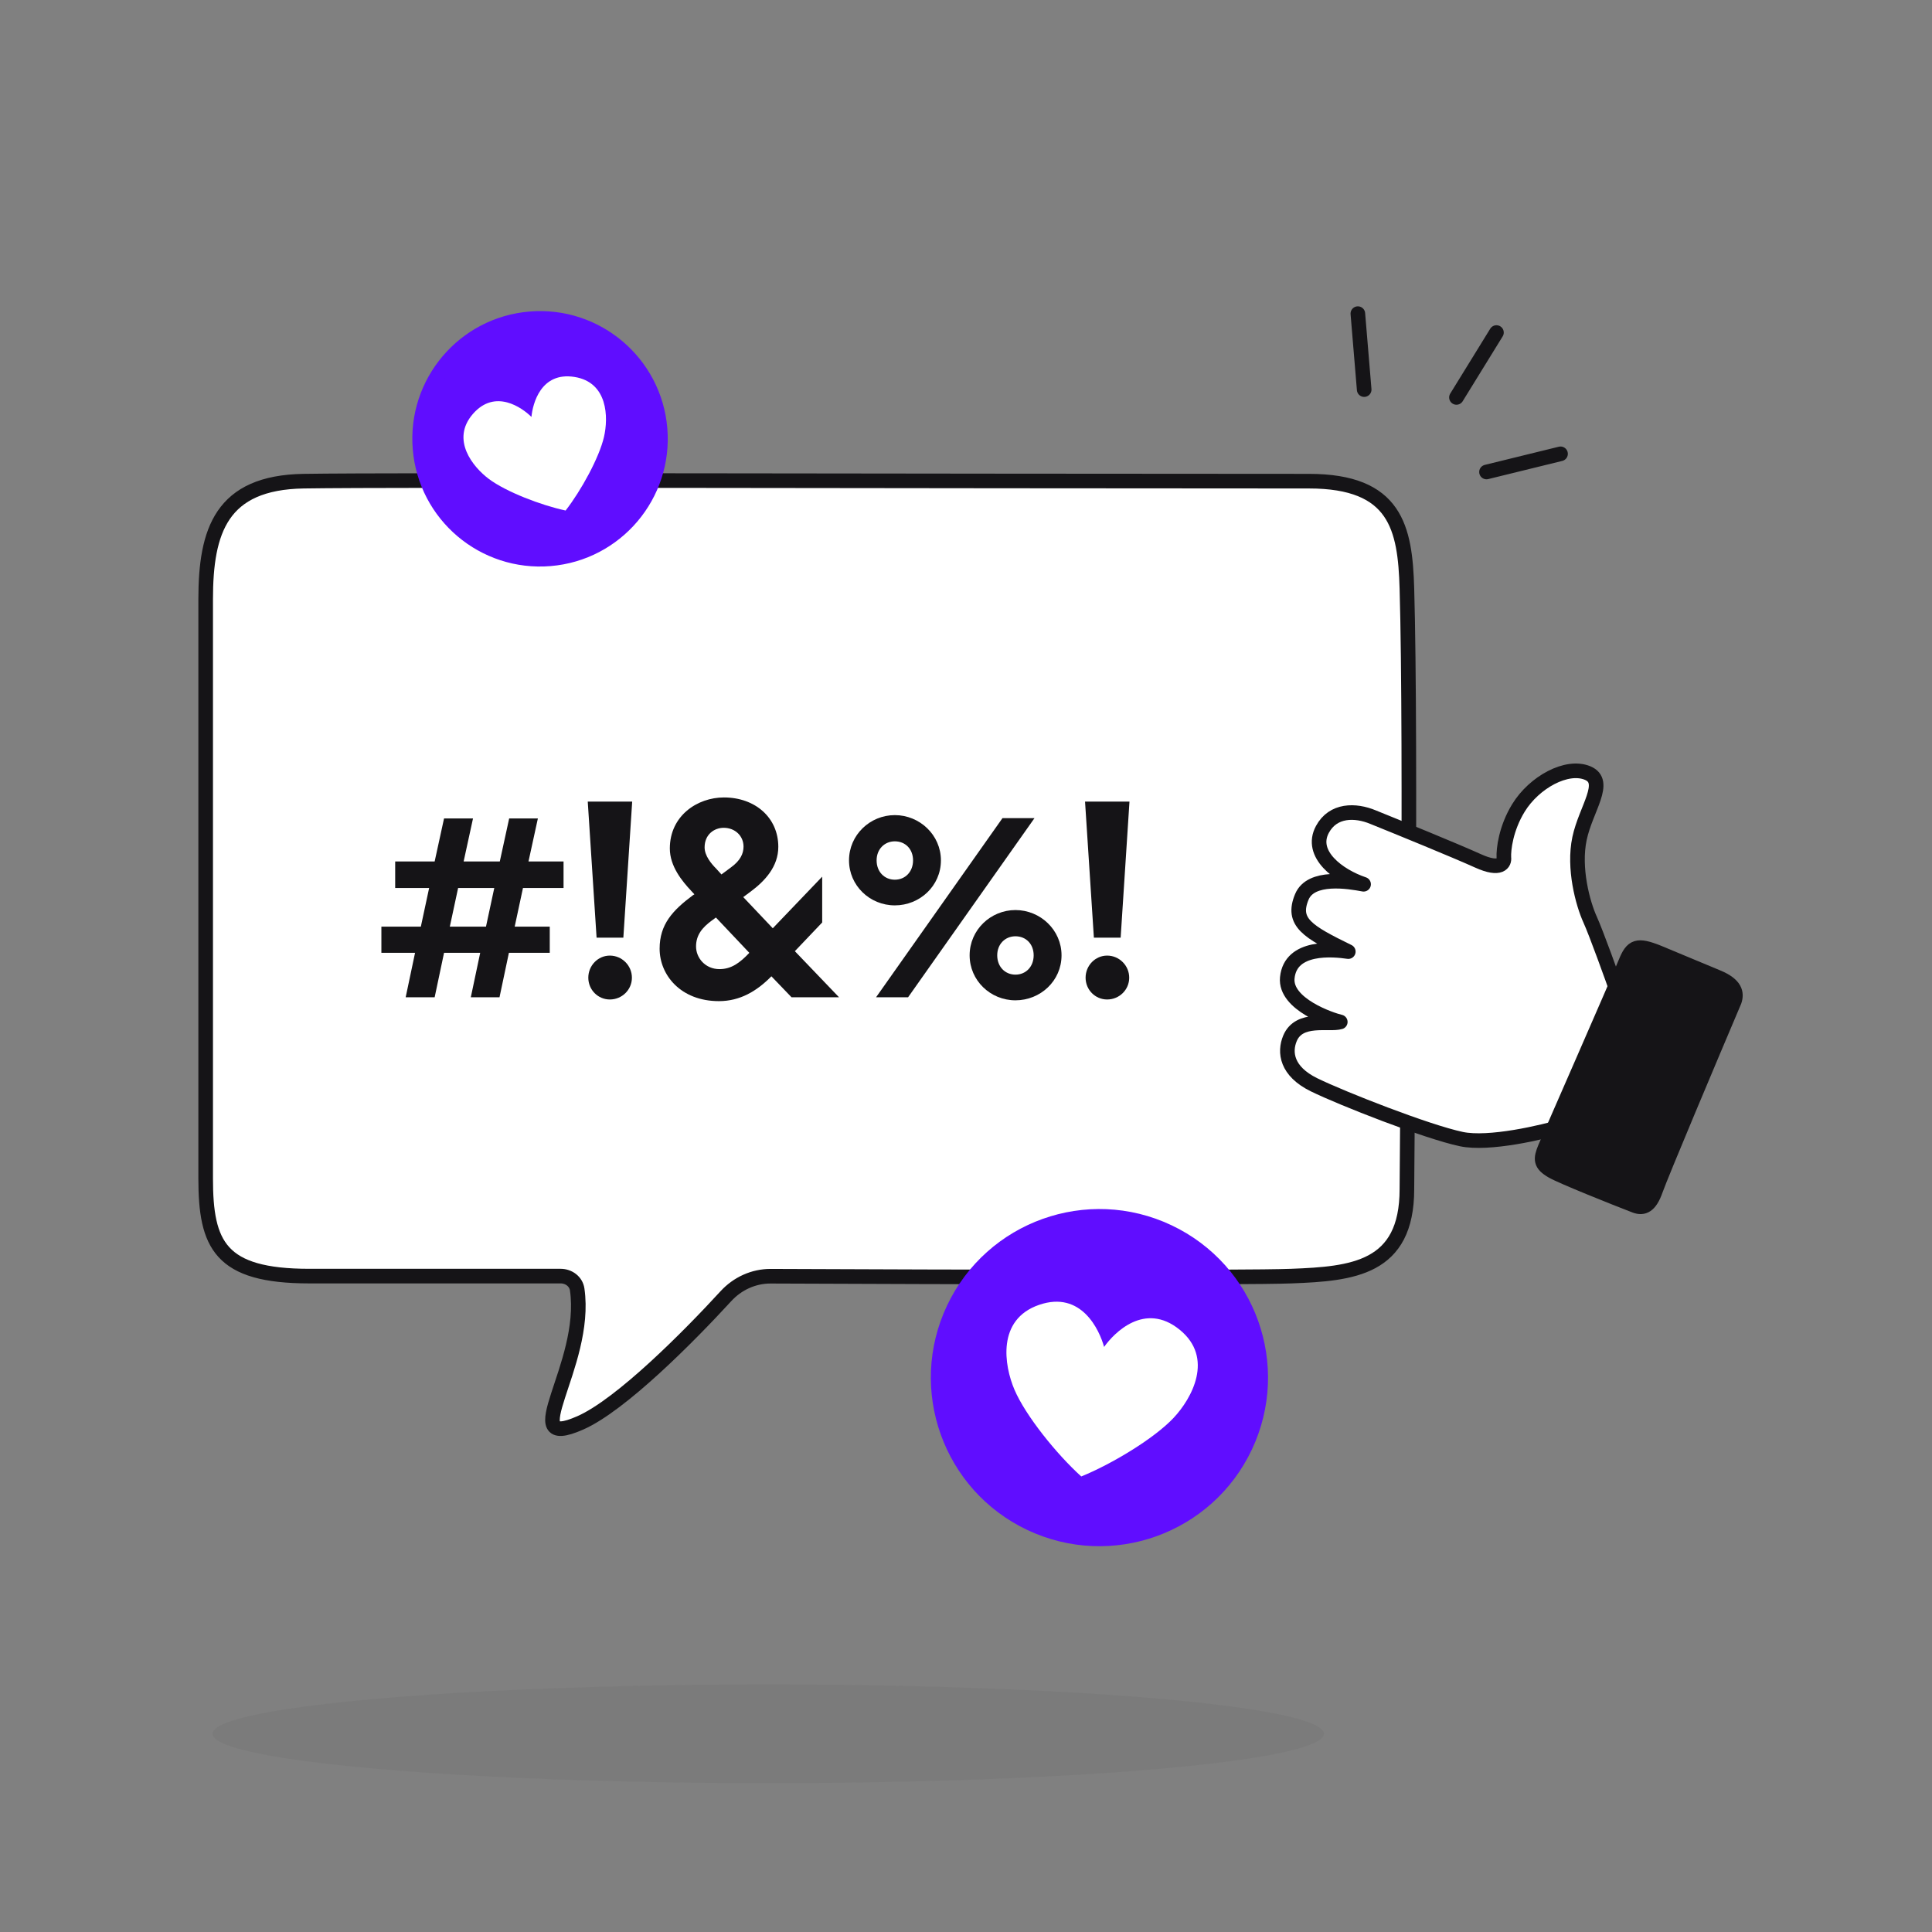 <?xml version="1.0" encoding="UTF-8"?> <svg xmlns="http://www.w3.org/2000/svg" width="172" height="172" viewBox="0 0 172 172" fill="none"><rect x="0" y="0" width="172" height="172" fill="#808080" stroke="none"/><path d="M27.033 42.837C19.702 42.955 18.31 47.24 18.31 53.362V104.91C18.31 110.825 19.574 113.608 27.538 113.608H49.911C50.632 113.608 51.281 114.083 51.385 114.797C52.367 121.569 45.774 129.265 51.658 126.675C55.288 125.078 61.336 118.979 64.623 115.396C65.652 114.274 67.088 113.612 68.611 113.618C85.265 113.686 110.807 113.767 114.957 113.608C120.4 113.4 125.252 112.964 125.252 105.876C125.252 103.826 125.651 66.089 125.252 52.395C125.095 46.98 124.268 42.836 116.529 42.837C82.075 42.838 35.338 42.703 27.033 42.837Z" fill="white" stroke="#151417" stroke-width="1.3"></path><path d="M35.182 79.054H38.205L37.467 82.494H33.954V84.828H36.951L36.116 88.784H38.696L39.532 84.828H42.75L41.915 88.784H44.47L45.306 84.828H48.943V82.494H45.822L46.559 79.054H50.171V76.695H47.05L47.886 72.862H45.33L44.495 76.695H41.276L42.111 72.862H39.532L38.696 76.695H35.182V79.054ZM40.785 79.054H44.004L43.266 82.494H40.047L40.785 79.054Z" fill="#151417"></path><path d="M56.282 71.363H52.326L53.112 83.477H55.495L56.282 71.363ZM52.375 87.04C52.375 88.121 53.235 88.981 54.291 88.981C55.373 88.981 56.257 88.121 56.257 87.04C56.257 85.959 55.373 85.074 54.291 85.074C53.235 85.074 52.375 85.959 52.375 87.04Z" fill="#151417"></path><path d="M70.469 88.784H74.696L70.764 84.681L73.197 82.125V78.046L68.798 82.641L66.169 79.865L66.833 79.373C68.086 78.439 69.29 77.162 69.29 75.392C69.29 72.788 67.226 70.994 64.449 70.994C62.09 70.994 59.633 72.616 59.633 75.54C59.633 77.113 60.714 78.439 61.55 79.324L61.82 79.619L61.697 79.693C59.879 81.044 58.724 82.297 58.724 84.46C58.724 86.794 60.591 89.128 64.007 89.128C65.874 89.128 67.373 88.244 68.675 86.917L70.469 88.784ZM64.056 86.278C62.778 86.278 61.967 85.27 61.967 84.263C61.967 83.231 62.533 82.567 63.368 81.953L63.737 81.683L66.71 84.828C65.874 85.713 65.113 86.278 64.056 86.278ZM62.729 75.442C62.729 74.262 63.614 73.697 64.425 73.697C65.457 73.697 66.194 74.434 66.194 75.368C66.194 76.007 65.899 76.621 65.088 77.211L64.228 77.85L63.761 77.334C63.319 76.891 62.729 76.179 62.729 75.442Z" fill="#151417"></path><path d="M78.042 76.597C78.042 75.589 78.755 74.901 79.664 74.901C80.598 74.901 81.286 75.589 81.286 76.597C81.286 77.604 80.598 78.317 79.664 78.317C78.755 78.317 78.042 77.629 78.042 76.597ZM75.585 76.597C75.585 78.833 77.428 80.602 79.664 80.602C81.876 80.602 83.767 78.882 83.767 76.597C83.767 74.336 81.876 72.567 79.664 72.567C77.453 72.567 75.585 74.336 75.585 76.597ZM88.78 85.049C88.78 84.042 89.493 83.354 90.402 83.354C91.336 83.354 92.024 84.042 92.024 85.049C92.024 86.057 91.336 86.769 90.402 86.769C89.493 86.769 88.78 86.081 88.78 85.049ZM86.323 85.049C86.323 87.285 88.166 89.055 90.402 89.055C92.614 89.055 94.505 87.335 94.505 85.049C94.505 82.789 92.614 81.019 90.402 81.019C88.191 81.019 86.323 82.789 86.323 85.049ZM80.844 88.784L92.097 72.837H89.247L77.993 88.784H80.844Z" fill="#151417"></path><path d="M100.554 71.363H96.598L97.385 83.477H99.768L100.554 71.363ZM96.647 87.04C96.647 88.121 97.507 88.981 98.564 88.981C99.645 88.981 100.53 88.121 100.53 87.04C100.53 85.959 99.645 85.074 98.564 85.074C97.507 85.074 96.647 85.959 96.647 87.04Z" fill="#151417"></path><ellipse opacity="0.05" cx="68.389" cy="154.354" rx="49.47" ry="4.391" fill="#151417"></ellipse><path d="M120.885 27.922L121.449 34.685" stroke="#151417" stroke-width="1.3" stroke-linecap="round"></path><path d="M133.225 29.605L129.663 35.382" stroke="#151417" stroke-width="1.3" stroke-linecap="round"></path><path d="M138.93 40.402L132.339 42.02" stroke="#151417" stroke-width="1.3" stroke-linecap="round"></path><circle cx="97.879" cy="122.645" r="14.356" transform="rotate(25.306 97.879 122.645)" fill="#600DFF" stroke="#600DFF" stroke-width="1.3"></circle><path d="M105.014 118.374C101.909 115.858 99.186 118.655 98.294 119.914C97.885 118.425 96.283 114.866 92.505 116.168C88.726 117.471 89.393 121.565 90.316 123.723C91.3 126.026 94.058 129.452 96.261 131.444C99.012 130.326 102.775 128.049 104.488 126.221C106.093 124.509 108.12 120.889 105.014 118.374Z" fill="white"></path><circle cx="48.078" cy="39.066" r="10.72" transform="rotate(-4.751 48.078 39.066)" fill="#600DFF" stroke="#600DFF" stroke-width="1.3"></circle><path d="M51.136 33.557C48.145 33.085 47.421 35.953 47.313 37.117C46.481 36.296 44.079 34.57 42.096 36.858C40.112 39.146 42.103 41.578 43.527 42.643C45.047 43.78 48.156 44.98 50.356 45.45C51.736 43.673 53.34 40.752 53.77 38.903C54.172 37.171 54.128 34.028 51.136 33.557Z" fill="white"></path><path d="M141.568 81.881C142.094 83.037 143.492 86.914 144.125 88.708L139.331 100.214C137.275 100.828 132.55 101.927 130.101 101.41C127.039 100.765 119.457 97.786 116.99 96.578C114.522 95.37 114.33 93.67 114.842 92.442C115.657 90.485 118.324 91.286 119.321 90.981C118.552 90.811 114.367 89.419 114.603 87.047C114.892 84.15 118.706 84.524 120.035 84.718C116.439 82.957 114.951 82.118 115.898 79.845C116.706 77.906 120.087 78.478 121.396 78.723C119.184 77.982 116.541 76.046 117.73 73.84C118.681 72.076 120.66 72.09 122.237 72.747C124.523 73.67 129.596 75.741 131.595 76.646C133.595 77.551 133.954 76.818 133.884 76.339C133.848 75.634 134.056 73.764 135.181 71.928C136.587 69.633 139.496 68.054 141.337 68.821C143.178 69.588 141.184 71.998 140.621 74.645C140.059 77.291 140.909 80.436 141.568 81.881Z" fill="white" stroke="#151417" stroke-width="1.3" stroke-linejoin="round"></path><path d="M147.636 84.8L152.916 87C154.517 87.667 154.639 88.424 154.408 89.119C152.346 93.975 147.891 104.54 147.394 105.954C146.897 107.369 146.307 107.605 145.586 107.344C143.805 106.66 139.053 104.761 138.195 104.264C137.121 103.644 137.132 103.2 137.569 102.151C137.934 101.276 143.938 87.606 144.724 85.672C145.31 84.229 145.753 84.046 147.636 84.8Z" fill="#151417" stroke="#151417" stroke-width="1.3" stroke-linejoin="round"></path></svg> 